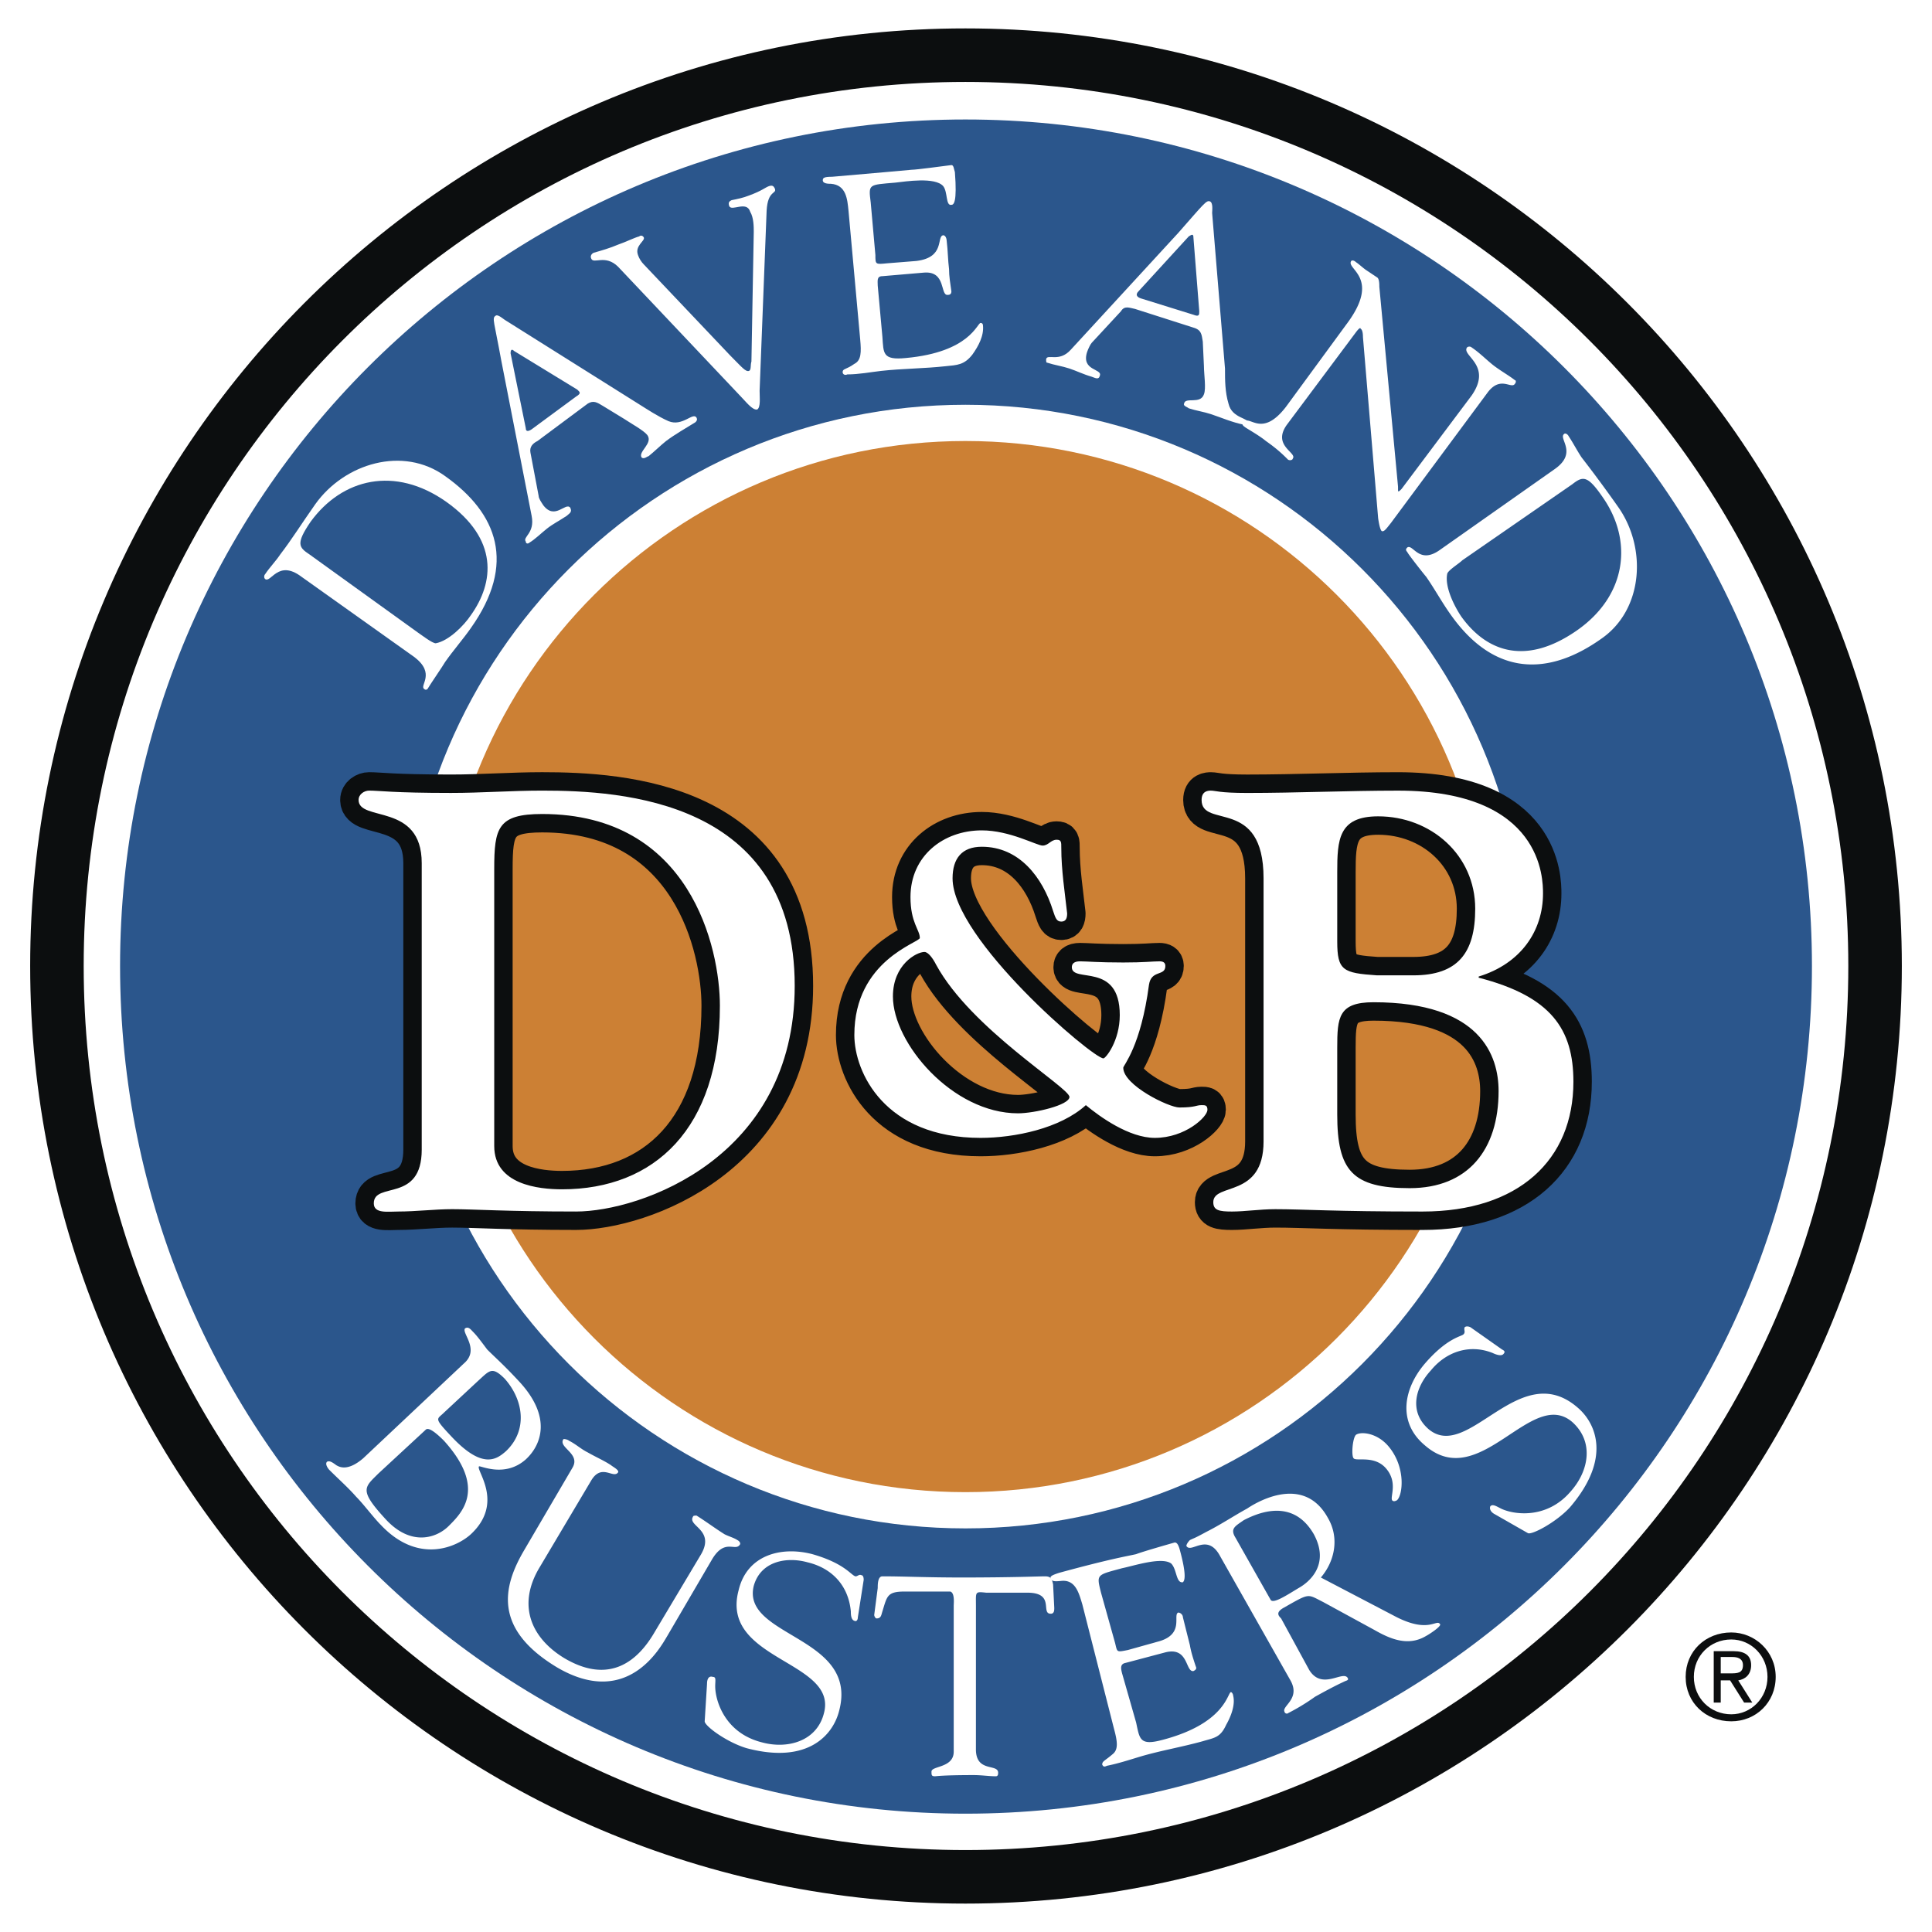 <svg xmlns="http://www.w3.org/2000/svg" width="2500" height="2500" viewBox="0 0 192.756 192.756"><path fill-rule="evenodd" clip-rule="evenodd" fill="#fff" d="M0 0h192.756v192.756H0V0z"/><path d="M3.01 96.378c0-25.81 10.45-49.195 27.339-66.127C47.242 13.315 70.568 2.834 96.32 2.834c25.803 0 49.155 10.476 66.061 27.404 16.91 16.933 27.365 40.323 27.365 66.14 0 25.862-10.443 49.239-27.338 66.155-16.908 16.932-40.271 27.389-66.088 27.389-25.765 0-49.104-10.463-66-27.402-16.872-16.915-27.31-40.288-27.31-66.142zm31.114-62.373C18.202 49.969 8.35 72.025 8.35 96.378c0 24.397 9.84 46.442 25.745 62.388 15.917 15.957 37.921 25.814 62.225 25.814 24.356 0 46.383-9.852 62.313-25.801 15.928-15.947 25.773-37.998 25.773-62.401 0-24.359-9.857-46.42-25.801-62.385C142.678 18.044 120.662 8.175 96.32 8.175c-24.289 0-46.281 9.874-62.196 25.83z" fill="#0c0e0f"/><path d="M43.942 96.379C43.942 67.448 67.39 44 96.32 44s52.377 23.447 52.377 52.376c0 29.049-23.447 52.496-52.377 52.496s-52.378-23.448-52.378-52.493z" fill-rule="evenodd" clip-rule="evenodd" fill="#cc8034"/><path d="M96.32 11.921c-46.545 0-84.341 37.796-84.341 84.458 0 46.777 37.796 84.572 84.341 84.572 46.661 0 84.458-37.795 84.458-84.574-.001-46.66-37.798-84.456-84.458-84.456zm0 140.567c-30.913 0-55.994-25.08-55.994-56.109 0-30.914 25.081-55.995 55.994-55.996 30.913.001 55.995 25.082 55.995 55.994-.001 31.031-25.083 56.111-55.995 56.111z" fill-rule="evenodd" clip-rule="evenodd" fill="#2b568c"/><path d="M30.877 55.316c-1.05-.7-1.4-1.05.116-3.266 3.15-4.316 8.399-5.6 13.532-1.984 5.25 3.733 4.783 8.049 2.45 11.316-.7 1.05-2.217 2.566-3.501 2.799-.349 0-1.399-.816-1.75-1.049l-10.847-7.816zm10.499 10.266c2.1 1.633.466 2.8.934 3.149.117.117.233.116.35 0 .117-.233 1.633-2.449 1.75-2.684.816-1.166 1.75-2.216 2.566-3.382 4.549-6.416 2.683-11.432-2.567-15.165-4.199-3.033-10.032-1.283-12.948 2.799-1.4 1.983-2.333 3.5-3.499 5.016-.468.7-1.05 1.283-1.518 1.983-.116.117-.116.35.001.466.583.467 1.283-1.983 3.616-.233l11.315 8.051zM50.941 35.251c0-.35.117-.467.35-.233l6.299 3.85c.233.233.467.35-.117.7l-4.433 3.267c-.351.233-.583.233-.583-.117l-1.516-7.467zm11.316 6.533c.699.467 1.983 1.167 2.333 1.631.583.818-.934 1.635-.583 2.218.233.233.583-.117.7-.117.583-.467 1.167-1.05 1.75-1.517.934-.699 1.983-1.283 2.917-1.866.117-.117.233-.233.117-.467-.35-.583-1.4.934-2.8.351-1.05-.467-2.1-1.167-3.033-1.75l-13.182-8.282c-.233-.117-.816-.7-1.05-.467-.349.234-.116.583.583 4.434l3.033 15.514c.35 1.75-.934 2.1-.583 2.566 0 .234.232.234.351.116.583-.349 1.166-.933 1.75-1.399.583-.466 1.283-.816 1.983-1.283.233-.233.583-.349.35-.816-.467-.583-1.517 1.283-2.683-.233-.233-.351-.467-.7-.467-.933l-.817-4.316c-.116-.583.234-.933.7-1.167l5.017-3.733c.583-.35.933-.116 1.516.235l2.098 1.281zM61.674 26.62c-1.284-1.283-2.45-.234-2.684-.817-.117-.232 0-.466.233-.582.816-.234 1.633-.467 2.449-.817.701-.233 1.633-.7 2.101-.816.116-.117.351-.117.466.117.117.35-.934.816-.583 1.749.116.351.35.701.583.934l8.632 9.099c1.167 1.167 1.517 1.632 1.866 1.517.233-.117.116-.583.233-.934l.233-12.949c0-.466 0-1.399-.351-1.982-.35-1.167-1.866 0-2.099-.584-.116-.35 0-.467.233-.583.583-.116 1.167-.233 1.75-.467 1.283-.467 1.632-.816 1.983-.933.35-.118.466 0 .583.233.233.583-.7.117-.816 2.217l-.7 17.964c0 .7.117 1.633-.233 1.867-.467.117-1.167-.816-1.633-1.283L61.674 26.62zM87.338 25.453c0 .933 0 .933 1.166.817l2.917-.233c2.916-.351 1.982-2.45 2.683-2.566.233 0 .35.35.35.583.116.933.116 1.866.233 2.799 0 .7.117 1.4.233 2.217 0 .233-.116.35-.35.35-.817.117-.116-2.45-2.449-2.216l-4.083.35c-.583 0-.467.466-.467.933l.467 5.133c.117 1.633 0 2.333 2.333 2.1 6.416-.583 7.116-3.5 7.465-3.5.234 0 .234.233.234.233.115 1.05-.467 2.1-1.051 2.917-.816 1.05-1.516 1.051-2.682 1.167-2.101.233-4.316.233-6.416.467-1.051.117-2.217.35-3.384.35-.232.116-.467 0-.467-.233 0-.35.352-.234 1.167-.817.7-.35.7-1.166.584-2.449L84.655 21.02c-.117-1.167-.233-2.566-1.75-2.683-.234 0-.817 0-.816-.35 0-.233.116-.351.933-.351 5.25-.465 6.766-.582 7.932-.699.467 0 3.033-.35 3.966-.467.234 0 .233.35.35.701.233 3.032-.117 3.266-.35 3.266-.583.117-.35-1.284-.816-1.866-.817-.933-3.733-.467-4.784-.35-2.683.233-2.683.117-2.449 1.983l.467 5.249zM118.602 23.586c.35-.234.467-.234.467.117l.582 7.349c0 .35 0 .583-.582.35l-5.25-1.633c-.35-.117-.584-.351-.234-.702l5.017-5.481zm1.515 12.949c0 .817.232 2.217.002 2.8-.352 1.049-1.869.233-1.984.933-.117.234.35.351.467.468.699.232 1.516.35 2.217.584 1.049.349 2.098.815 3.266 1.049.115.116.35.233.465-.117.117-.583-1.633-.467-1.982-1.983-.35-1.167-.35-2.333-.35-3.499l-1.283-15.515c0-.234.117-1.051-.232-1.167-.352-.116-.584.233-3.15 3.15l-10.732 11.666c-1.166 1.283-2.332.35-2.449.933 0 .233 0 .35.117.35.699.233 1.516.349 2.217.583.699.233 1.398.583 2.215.816.35.117.701.351.816-.117.234-.7-1.865-.466-1.283-2.333.117-.351.352-.817.467-.934l2.916-3.149c.352-.583.818-.35 1.4-.233l5.834 1.866c.814.233.816.7.932 1.4l.114 2.449z" fill-rule="evenodd" clip-rule="evenodd" fill="#fff"/><path d="M134.35 32.335c3.5-4.666-.117-5.483.465-6.299.119-.117.352-.001.467.117.352.233.701.583 1.051.816.352.233.699.467 1.049.7.234.116.234.7.234.934l1.865 19.947c.002.233.002.467.002.467.115 0 .115 0 .35-.233l6.998-9.333c2.102-3.033-1.049-3.966-.467-4.783.117-.117.352-.117.467 0 .701.467 1.283 1.05 1.984 1.633.699.583 1.75 1.167 2.332 1.634.117 0 .117.233 0 .35-.35.583-1.398-.816-2.682.816l-9.684 13.065c-.467.583-.699.933-.934.816-.115-.117-.23-.466-.35-1.283l-1.516-18.081c0-.117 0-.7-.234-.817 0-.117-.115-.117-.467.35l-6.881 9.217c-1.518 2.099 1.049 2.798.582 3.382 0 .116-.232.233-.467.116-.467-.466-1.049-1.049-2.217-1.866-.699-.583-1.982-1.283-2.1-1.399-.35-.233-.232-.35-.115-.467.582-.816 1.75 1.633 4.199-1.517l6.069-8.282zM156.863 48.317c1.049-.818 1.516-.934 3.033 1.283 3.033 4.316 2.449 9.799-2.566 13.298-5.367 3.733-9.217 1.867-11.549-1.4-.699-1.05-1.633-2.916-1.4-4.199 0-.351 1.168-1.05 1.516-1.4l10.966-7.582zm-13.181 6.532c-2.1 1.517-2.684-.583-3.268-.233-.115.117-.23.234 0 .467 0 .116 1.75 2.333 1.867 2.45.816 1.167 1.516 2.45 2.334 3.617 4.432 6.416 9.914 6.299 15.164 2.566 4.199-2.917 4.549-9.1 1.633-13.182a133.334 133.334 0 0 0-3.617-4.899c-.465-.7-.816-1.4-1.281-2.1-.117-.233-.35-.35-.467-.233-.584.466 1.4 1.866-.934 3.5l-11.431 8.047zM42.426 142.689c.117-.117.35-.467 1.867 1.051 4.316 4.781 1.75 7.232.467 8.516-1.167 1.166-3.733 2.1-6.299-.701-2.684-2.916-2.101-3.148-.701-4.549l4.666-4.317zm5.249-4.898c1.167-1.051 1.399-1.518 2.683-.234 1.866 2.1 2.333 5.133.118 7.232-.935.816-2.334 1.867-5.483-1.516-1.75-1.867-1.4-1.633-.7-2.334l3.382-3.148zm-11.432 7.697c-1.633 1.4-2.45.818-2.683.701-.467-.35-.699-.467-.933-.35-.233.232.116.699.233.816.933.934 1.866 1.75 2.683 2.684.7.699 1.75 2.1 2.449 2.799 3.733 3.967 7.583 2.217 8.983.934 3.383-3.15.466-6.416.816-6.768.117-.115 2.567 1.168 4.667-.699 1.517-1.398 2.683-4.199-.7-7.814-1.517-1.635-2.333-2.334-3.15-3.15-.7-.934-1.05-1.4-1.4-1.75-.234-.234-.467-.584-.816-.35-.351.467 1.517 2.1-.115 3.498l-10.034 9.449zM53.858 156.338c-2.333 3.85-.816 7.117 2.45 9.1 4.549 2.684 7.349.232 8.982-2.566l4.666-7.816c1.4-2.449-1.4-2.799-.816-3.732 0-.115.233-.117.35-.117.933.584 1.866 1.283 2.799 1.867.467.232.933.35 1.283.582.233.117.35.352.233.467-.466.701-1.517-.699-2.8 1.518l-4.432 7.582c-.7 1.166-3.967 7.232-10.966 3.15-6.417-3.85-5.483-8.051-3.267-11.783l4.782-8.166c.817-1.398-1.399-1.982-.933-2.799 0-.117.467 0 .583.117.7.35 1.167.816 1.866 1.166.817.467 1.633.816 2.333 1.283.116.117.816.467.699.701-.466.699-1.633-.936-2.683.814l-5.129 8.632zM70.54 168.002c0-.582.234-.814.583-.697.35 0 .233.35.233.932 0 1.4.934 4.666 4.666 5.6 2.566.701 5.483-.117 6.184-2.916 1.399-5.25-10.382-5.25-8.517-12.248.817-3.5 4.199-4.434 7.35-3.617 3.266.934 3.849 2.1 4.316 2.217.233 0 .35-.234.583-.117.116 0 .233.115.233.467l-.583 3.734c0 .232-.117.465-.35.35-.35-.117-.35-.701-.35-.934-.233-2.566-1.866-4.316-4.316-4.9-2.1-.584-4.667-.115-5.366 2.334-1.283 5.133 10.499 5.016 8.515 12.48-.582 2.334-3.033 5.367-9.214 3.734-1.984-.584-4.2-2.217-4.2-2.684l.233-3.735zM95.153 160.188c0-.232.117-1.283-.35-1.4h-4.55c-1.75 0-1.75.467-2.216 1.984-.117.35-.117.699-.583.699-.117 0-.233-.232-.233-.35l.35-2.684c0-.35 0-1.166.467-1.166 2.216 0 4.316.115 7.932.117 5.134-.002 7.7-.117 8.282-.117.584 0 .701.232.816.816l.117 2.334c0 .232 0 .582-.35.582-1.051 0 .467-2.1-2.334-2.1l-4.084.002c-1.164-.119-1.049-.119-1.047 1.281l-.002 14.348c0 2.334 2.219 1.4 2.217 2.334 0 .117 0 .35-.232.352-.701-.002-1.4-.119-2.217-.119-3.149.002-3.733.119-3.85.117-.35 0-.35-.115-.351-.467.001-.582 2.217-.35 2.218-1.982v-14.581z" fill-rule="evenodd" clip-rule="evenodd" fill="#fff"/><path d="M111.252 163.92c.232.934.117.934 1.283.701l2.916-.816c2.799-.699 1.516-2.684 2.1-2.918.234 0 .467.234.467.467.232.934.467 1.867.701 2.801.117.699.35 1.4.582 2.1.117.232 0 .35-.232.467-.818.117-.467-2.451-2.801-1.867l-3.967 1.051c-.582.115-.467.582-.35 1.049l1.4 4.9c.35 1.633.35 2.332 2.566 1.75 6.299-1.633 6.533-4.666 6.883-4.783.117 0 .232.232.232.35.234.934-.232 2.1-.699 2.916-.584 1.283-1.166 1.283-2.334 1.633-2.1.584-4.199.934-6.182 1.518-1.166.35-2.217.699-3.385.934-.232.115-.348.115-.465-.117 0-.35.232-.35 1.049-1.049.584-.467.467-1.283.117-2.568l-3.148-12.365c-.352-1.166-.701-2.566-2.217-2.332-.234 0-.816.117-.934-.234-.117-.232.117-.35.816-.582 5.133-1.4 6.65-1.633 7.699-1.867.584-.232 3.033-.934 3.85-1.166.232 0 .35.232.467.582.816 2.918.467 3.268.35 3.385-.699.115-.584-1.283-1.166-1.867-.934-.699-3.734.232-4.9.467-2.566.699-2.566.582-2.1 2.449l1.402 5.011zM123.268 153.422c-.584-.934 0-1.168.816-1.75 2.449-1.283 5.248-1.633 6.998 1.4 1.633 3.033-.467 4.783-1.516 5.365-1.166.701-2.566 1.633-2.801 1.166l-3.497-6.181zm8.515 3.967c1.398-1.635 1.865-3.967.699-5.949-2.566-4.666-7.699-1.168-8.049-.934-1.283.699-2.684 1.633-4.082 2.332-1.283.701-1.168.584-1.635.816-.232.234-.35.467-.35.584.467.816 2.1-1.4 3.383 1.051l7 12.365c1.049 1.865-.934 2.566-.584 3.148 0 .117.234.234.35.117a20.713 20.713 0 0 0 2.684-1.633c2.1-1.166 2.684-1.4 2.916-1.518.232-.115.467-.115.35-.35-.467-.816-2.566 1.283-3.85-.816l-2.799-5.133c-.234-.234-.584-.584.232-1.049 2.684-1.518 2.334-1.4 3.967-.584l5.133 2.799c1.633.934 3.383 1.633 5.133.584.234-.115 1.516-.934 1.4-1.166-.35-.584-1.051.932-4.316-.699l-7.582-3.965zM138.549 144.322c1.75 2.1 1.4 4.9.816 5.367-.234.115-.35.115-.467 0-.232-.352.584-1.75-.584-3.15-1.166-1.4-3.033-.699-3.266-1.051-.234-.232-.115-1.982.232-2.332.468-.349 2.101-.232 3.269 1.166zM149.164 151.09c-.467-.234-.584-.586-.467-.818.234-.232.582 0 1.049.234 1.168.582 4.551 1.166 7-1.75 1.75-1.982 2.334-4.9.117-6.883-4.084-3.5-9.217 7.115-14.699 2.332-2.799-2.332-2.098-5.715 0-8.164 2.217-2.566 3.617-2.684 3.85-2.916.234-.234 0-.467.117-.701.117-.117.35-.117.584 0l3.148 2.217c.234.117.352.232.117.467-.232.234-.816 0-1.049-.117-2.334-.934-4.668-.117-6.184 1.75-1.516 1.633-2.217 4.082-.232 5.832 3.965 3.383 9.098-7.232 14.93-2.1 1.75 1.518 3.385 5.016-.814 9.916-1.4 1.516-3.852 2.799-4.201 2.566l-3.266-1.865z" fill-rule="evenodd" clip-rule="evenodd" fill="#fff"/><path d="M49.309 86.696c0-4.083.349-5.483 4.783-5.483 14.815 0 17.731 13.416 17.731 19.131 0 12.25-6.533 18.314-15.748 18.314-2.333 0-6.766-.465-6.766-4.316V86.696zm-7.233 27.997c0 5.365-4.782 3.148-4.782 5.365 0 1.051 1.399.816 2.449.816 1.75 0 3.616-.232 5.366-.234 2.216.002 5.483.234 12.365.234 6.416 0 21.814-5.365 21.814-22.514 0-18.548-17.265-19.481-25.197-19.481-3.033 0-6.066.233-9.099.232-5.833 0-7.116-.232-8.166-.232-.467 0-1.05.35-1.05.933 0 2.217 6.299.233 6.299 6.3v28.581h.001zM101.568 111.076c-6.532 0-12.482-6.998-12.481-11.664 0-3.15 2.333-4.434 3.149-4.434.35 0 .816.583 1.167 1.284 3.499 6.416 13.297 12.248 13.297 13.182.001.816-3.499 1.632-5.132 1.632zm-16.33-7.816c0 3.734 3.033 10.266 12.598 10.266 3.385 0 7.934-.934 10.5-3.266 1.398 1.166 4.316 3.266 6.881 3.266 3.033 0 5.25-2.098 5.25-2.799 0-.467-.232-.467-.584-.467-.582 0-.582.234-2.215.234-1.051 0-5.6-2.217-5.6-3.967 0-.234 1.75-2.1 2.566-8.283.232-1.516 1.633-.816 1.633-1.866 0-.351-.232-.466-.582-.466-.701 0-1.518.118-3.617.116-2.566 0-3.615-.116-4.316-.116-.584 0-.816.234-.816.583 0 1.635 4.783-.583 4.783 4.783 0 2.566-1.4 4.316-1.633 4.316-1.051 0-15.049-11.898-15.049-17.965 0-1.983.933-3.149 2.917-3.149 3.732 0 6.066 3.033 7.115 6.416.234.7.35 1.05.816 1.05.467 0 .584-.35.584-.817-.232-2.1-.584-4.315-.584-6.533.002-.583.002-.816-.467-.816-.582 0-.816.583-1.398.583-.584 0-3.268-1.517-6.066-1.517-3.85 0-7.116 2.567-7.116 6.65-.001 2.567.933 3.267.933 4.083-.001.465-6.533 2.215-6.533 9.681z" fill-rule="evenodd" clip-rule="evenodd" fill="#0c0e0f" stroke="#0c0e0f" stroke-width="3.674" stroke-linecap="round" stroke-linejoin="round" stroke-miterlimit="2.613"/><path d="M49.309 86.696c0-4.083.349-5.483 4.783-5.483 14.815 0 17.731 13.416 17.731 19.131 0 12.25-6.533 18.314-15.748 18.314-2.333 0-6.766-.465-6.766-4.316V86.696zm-7.233 27.997c0 5.365-4.782 3.148-4.782 5.365 0 1.051 1.399.816 2.449.816 1.75 0 3.616-.232 5.366-.234 2.216.002 5.483.234 12.365.234 6.416 0 21.814-5.365 21.814-22.514 0-18.548-17.265-19.481-25.197-19.481-3.033 0-6.066.233-9.099.232-5.833 0-7.116-.232-8.166-.232-.467 0-1.05.35-1.05.933 0 2.217 6.299.233 6.299 6.3v28.581h.001zM101.568 111.076c-6.532 0-12.482-6.998-12.481-11.664 0-3.15 2.333-4.434 3.149-4.434.35 0 .816.583 1.167 1.284 3.499 6.416 13.297 12.248 13.297 13.182.001.816-3.499 1.632-5.132 1.632zm-16.33-7.816c0 3.734 3.033 10.266 12.598 10.266 3.385 0 7.934-.934 10.5-3.266 1.398 1.166 4.316 3.266 6.881 3.266 3.033 0 5.25-2.098 5.25-2.799 0-.467-.232-.467-.584-.467-.582 0-.582.234-2.215.234-1.051 0-5.6-2.217-5.6-3.967 0-.234 1.75-2.1 2.566-8.283.232-1.516 1.633-.816 1.633-1.866 0-.351-.232-.466-.582-.466-.701 0-1.518.118-3.617.116-2.566 0-3.615-.116-4.316-.116-.584 0-.816.234-.816.583 0 1.635 4.783-.583 4.783 4.783 0 2.566-1.4 4.316-1.633 4.316-1.051 0-15.049-11.898-15.049-17.965 0-1.983.933-3.149 2.917-3.149 3.732 0 6.066 3.033 7.115 6.416.234.7.35 1.05.816 1.05.467 0 .584-.35.584-.817-.232-2.1-.584-4.315-.584-6.533.002-.583.002-.816-.467-.816-.582 0-.816.583-1.398.583-.584 0-3.268-1.517-6.066-1.517-3.85 0-7.116 2.567-7.116 6.65-.001 2.567.933 3.267.933 4.083-.001.465-6.533 2.215-6.533 9.681z" fill-rule="evenodd" clip-rule="evenodd" fill="#fff"/><path d="M168.996 167.303c-.002-2.1 1.633-3.732 3.732-3.732 1.984 0 3.615 1.633 3.615 3.734 0 2.098-1.633 3.732-3.615 3.732-2.099-.002-3.734-1.635-3.732-3.734zm3.733 4.433c2.449 0 4.432-1.867 4.432-4.434s-2.1-4.432-4.432-4.432c-2.566 0-4.551 1.867-4.551 4.432 0 2.567 1.984 4.434 4.551 4.434zm-1.051-4.082l.934-.002 1.4 2.217h.816l-1.4-2.215c.699-.117 1.283-.584 1.283-1.518s-.584-1.4-1.75-1.398h-1.982v5.131h.699v-2.215zm0-.701v-1.633h1.166c.467 0 1.051.117 1.051.816 0 .816-.582.816-1.283.816h-.934v.001z" fill-rule="evenodd" clip-rule="evenodd" fill="#0c0e0f"/><path fill-rule="evenodd" clip-rule="evenodd" fill="#2b568c" d="M152.664 95.445l-2.217 1.866 2.916 1.634-.699-3.5z"/><path d="M147.646 105.244s1.4 1.516 1.4 4.898-4.898 7.117-4.898 7.117l.115-7 3.383-5.015z" fill-rule="evenodd" clip-rule="evenodd" fill="#cc8034"/><path d="M133.416 87.046c0-3.266.117-5.6 4.084-5.6 5.248 0 9.682 3.85 9.682 9.216 0 4.433-1.75 6.648-6.184 6.648h-3.617c-3.383-.232-3.965-.467-3.965-3.383v-6.881zm-7.35 26.831c0 5.717-5.016 4.082-5.016 6.066 0 .814.582.932 1.865.932s2.801-.234 4.318-.234c2.916.002 5.832.234 14.697.234 9.564 0 15.049-5.133 15.049-12.949 0-5.248-2.217-8.514-9.451-10.381l.002-.117c4.199-1.283 6.416-4.549 6.416-8.282 0-1.4 0-10.265-14.465-10.265-5.018 0-10.033.232-15.049.232-2.801 0-3.15-.232-3.617-.232-.232 0-.932 0-.932.934 0 2.916 6.182-.351 6.182 7.815v26.247h.001zm7.35-9.334c0-3.031.117-4.549 3.615-4.549 10.732 0 12.482 5.367 12.484 8.865-.002 5.834-3.035 9.682-8.867 9.684-5.717-.002-7.232-1.75-7.232-7.35v-6.65z" fill-rule="evenodd" clip-rule="evenodd" fill="#0c0e0f" stroke="#0c0e0f" stroke-width="3.674" stroke-linecap="round" stroke-linejoin="round" stroke-miterlimit="2.613"/><path d="M133.416 87.046c0-3.266.117-5.6 4.084-5.6 5.248 0 9.682 3.85 9.682 9.216 0 4.433-1.75 6.648-6.184 6.648h-3.617c-3.383-.232-3.965-.467-3.965-3.383v-6.881zm-7.35 26.831c0 5.717-5.016 4.082-5.016 6.066 0 .814.582.932 1.865.932s2.801-.234 4.318-.234c2.916.002 5.832.234 14.697.234 9.564 0 15.049-5.133 15.049-12.949 0-5.248-2.217-8.514-9.451-10.381l.002-.117c4.199-1.283 6.416-4.549 6.416-8.282 0-1.4 0-10.265-14.465-10.265-5.018 0-10.033.232-15.049.232-2.801 0-3.15-.232-3.617-.232-.232 0-.932 0-.932.934 0 2.916 6.182-.351 6.182 7.815v26.247h.001zm7.35-9.334c0-3.031.117-4.549 3.615-4.549 10.732 0 12.482 5.367 12.484 8.865-.002 5.834-3.035 9.682-8.867 9.684-5.717-.002-7.232-1.75-7.232-7.35v-6.65z" fill-rule="evenodd" clip-rule="evenodd" fill="#fff"/></svg>